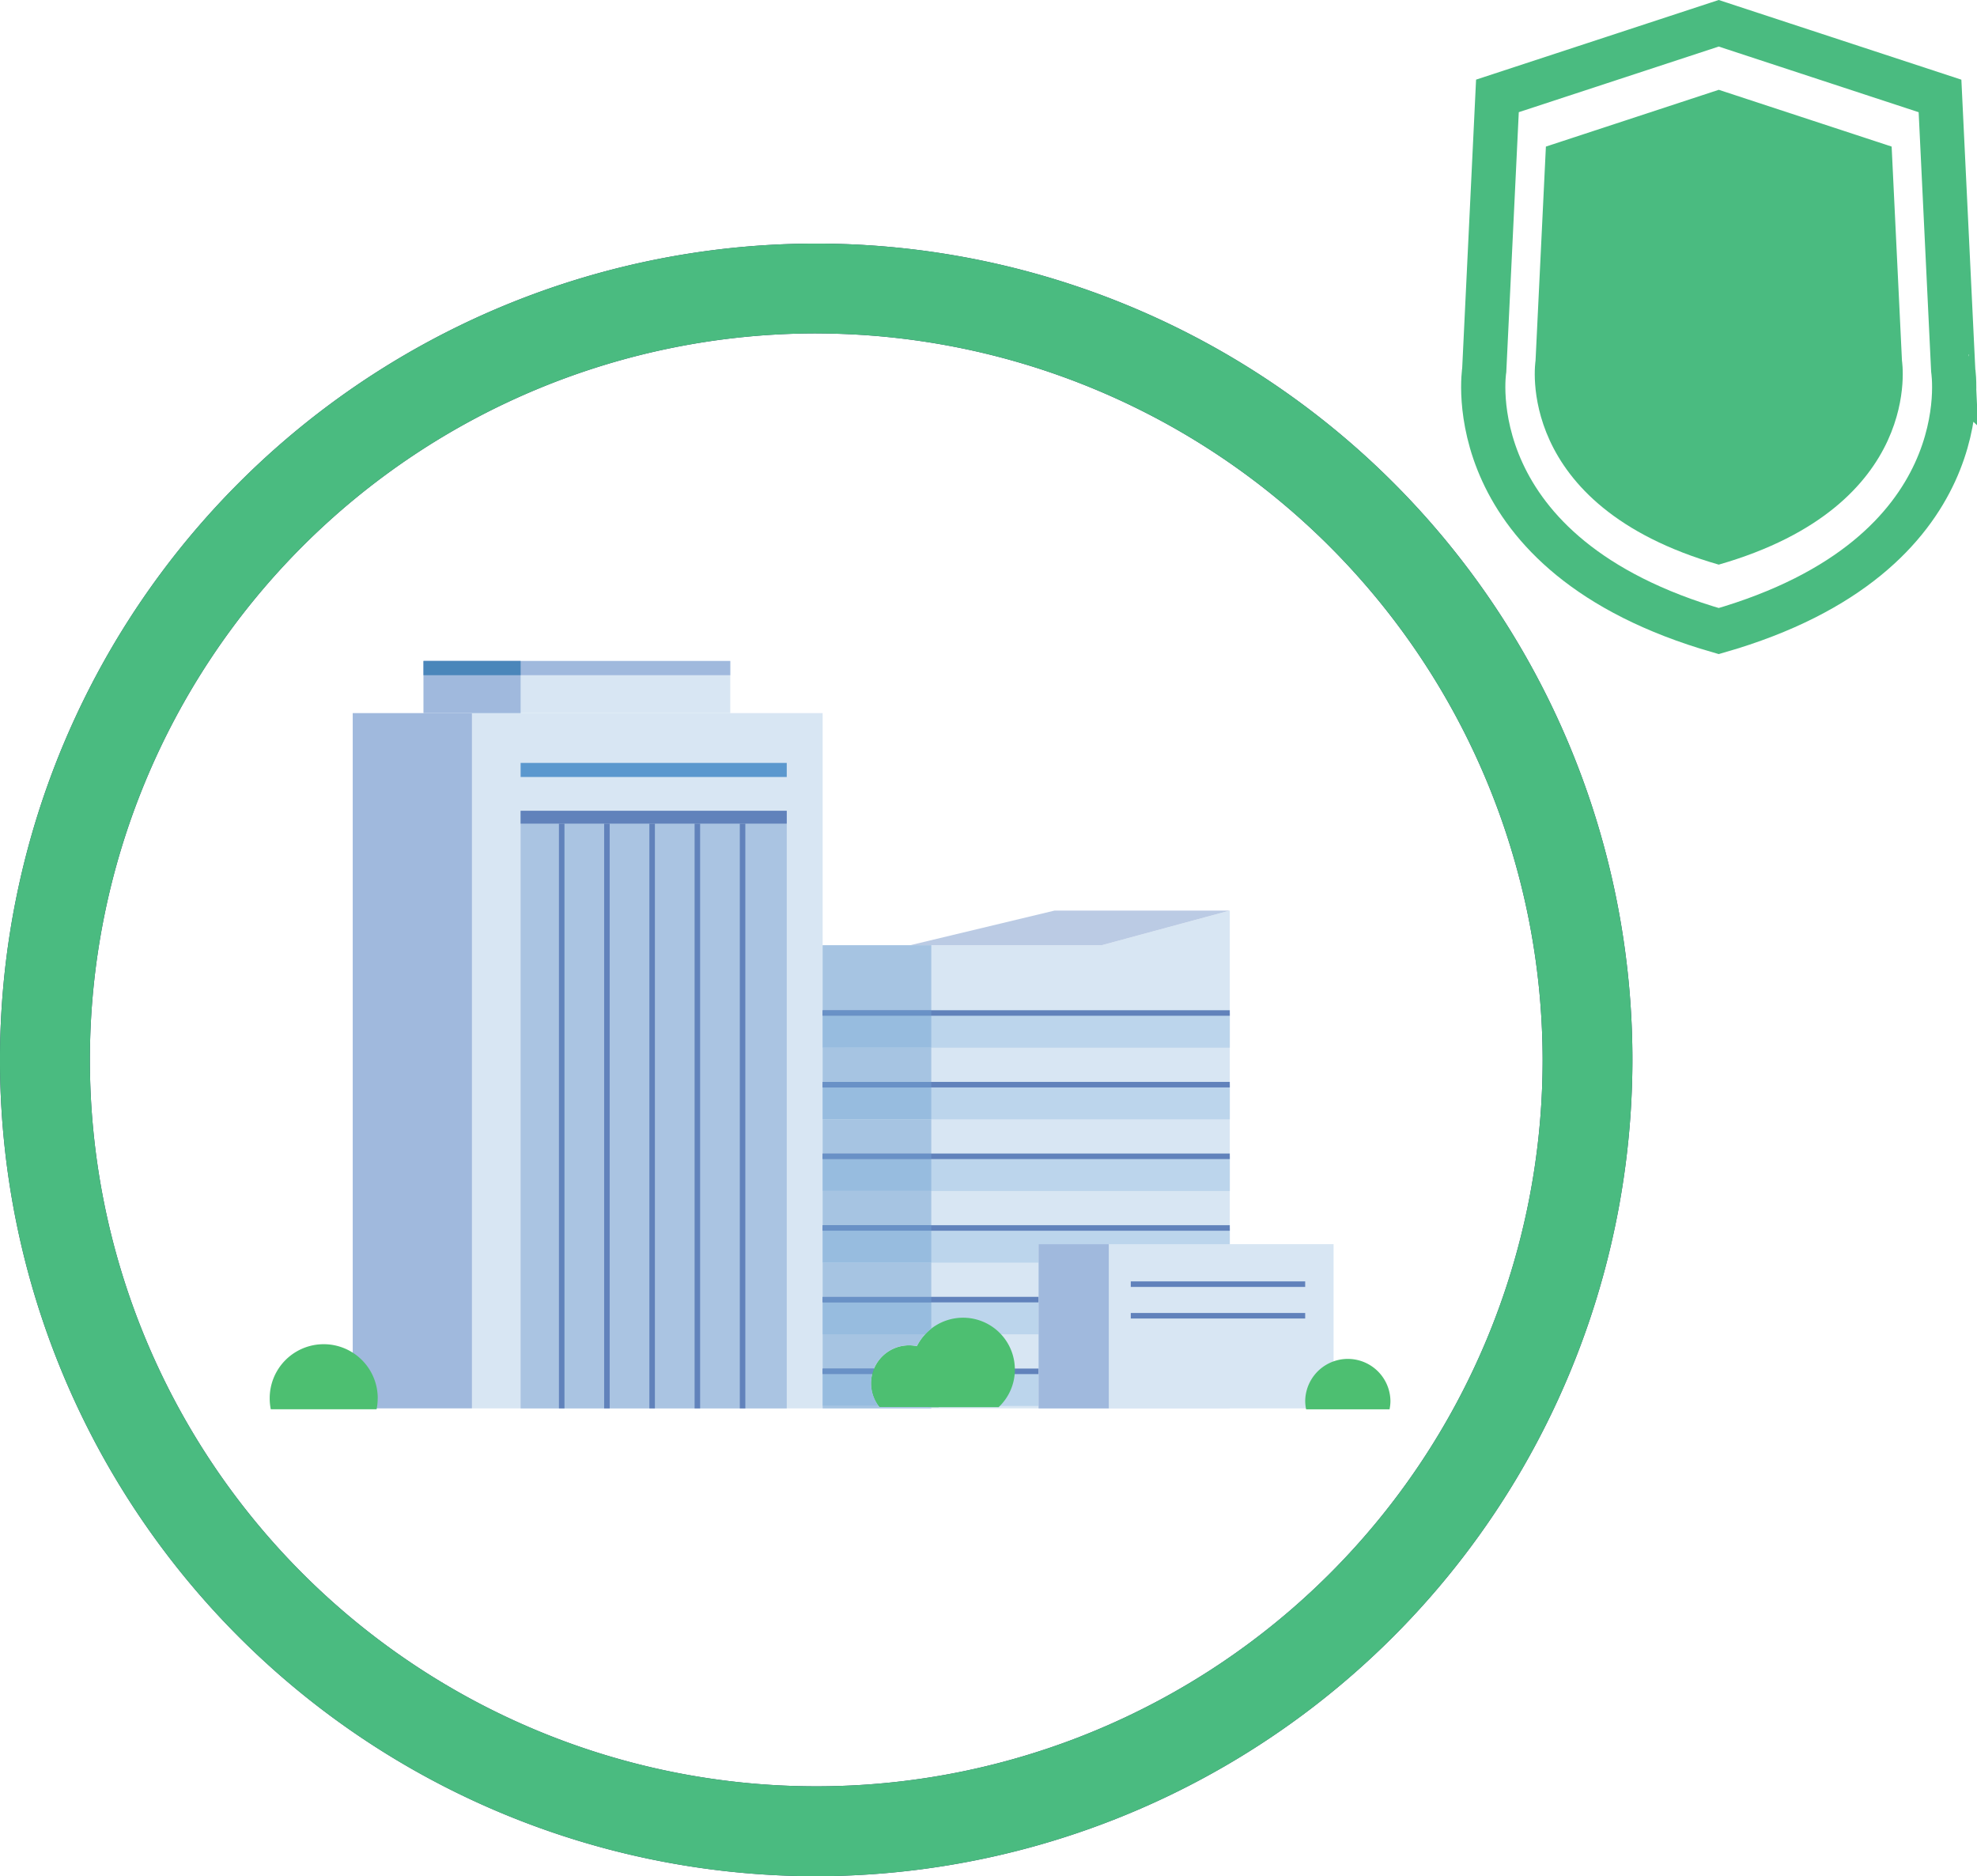 <svg xmlns="http://www.w3.org/2000/svg" width="178.782" height="169.647" viewBox="0 0 178.782 169.647">
  <g id="Group_923" data-name="Group 923" transform="translate(0.001 0.004)">
    <path id="Path_12830" data-name="Path 12830" d="M73.81,176.433a73.811,73.811,0,1,1,73.81-73.811h0A73.894,73.894,0,0,1,73.81,176.433Zm0-139.5A65.686,65.686,0,1,0,139.5,102.623h0A65.76,65.76,0,0,0,73.81,36.936Z" transform="translate(0 -6.79)" fill="#36426b"/>
    <path id="Path_12831" data-name="Path 12831" d="M73.81,176.433a73.811,73.811,0,1,1,73.81-73.811h0A73.894,73.894,0,0,1,73.81,176.433Zm0-139.5A65.686,65.686,0,1,0,139.5,102.623h0A65.76,65.76,0,0,0,73.81,36.936Z" transform="translate(0 -6.79)" fill="#4abb80"/>
    <rect id="Rectangle_3257" data-name="Rectangle 3257" width="31.71" height="62.867" transform="translate(42.681 64.475)" fill="#d8e6f3"/>
    <rect id="Rectangle_3258" data-name="Rectangle 3258" width="10.785" height="62.867" transform="translate(31.896 64.475)" fill="#a0b9dd"/>
    <rect id="Rectangle_3259" data-name="Rectangle 3259" width="27.738" height="4.713" transform="translate(38.299 59.763)" fill="#d8e6f3"/>
    <rect id="Rectangle_3260" data-name="Rectangle 3260" width="8.78" height="4.713" transform="translate(38.299 59.763)" fill="#a0b9dd"/>
    <rect id="Rectangle_3261" data-name="Rectangle 3261" width="27.738" height="1.284" transform="translate(38.299 59.763)" fill="#a0b9dd"/>
    <rect id="Rectangle_3262" data-name="Rectangle 3262" width="8.78" height="1.284" transform="translate(38.299 59.763)" fill="#4a86ba"/>
    <rect id="Rectangle_3263" data-name="Rectangle 3263" width="24.066" height="1.272" transform="translate(47.079 68.98)" fill="#5b98ce"/>
    <rect id="Rectangle_3264" data-name="Rectangle 3264" width="24.066" height="53.998" transform="translate(47.079 73.345)" fill="#aac4e2"/>
    <rect id="Rectangle_3265" data-name="Rectangle 3265" width="24.066" height="1.164" transform="translate(47.079 73.305)" fill="#6182bb"/>
    <rect id="Rectangle_3266" data-name="Rectangle 3266" width="0.5" height="52.874" transform="translate(50.544 74.469)" fill="#6182bb"/>
    <rect id="Rectangle_3267" data-name="Rectangle 3267" width="0.5" height="52.874" transform="translate(54.633 74.469)" fill="#6182bb"/>
    <rect id="Rectangle_3268" data-name="Rectangle 3268" width="0.5" height="52.874" transform="translate(58.722 74.469)" fill="#6182bb"/>
    <rect id="Rectangle_3269" data-name="Rectangle 3269" width="0.5" height="52.874" transform="translate(62.812 74.469)" fill="#6182bb"/>
    <rect id="Rectangle_3270" data-name="Rectangle 3270" width="0.5" height="52.874" transform="translate(66.9 74.469)" fill="#6182bb"/>
    <path id="Path_12832" data-name="Path 12832" d="M136.565,154.688H99.746V112.806h25.246l11.573-3.132v45.011" transform="translate(-25.355 -27.345)" fill="#d8e6f3"/>
    <path id="Path_12833" data-name="Path 12833" d="M136.565,125.231H99.746V122.1h36.819v3.132" transform="translate(-25.355 -30.503)" fill="#bcd5ec"/>
    <path id="Path_12834" data-name="Path 12834" d="M136.565,133.918H99.746v-3.132h36.819v3.132" transform="translate(-25.355 -32.711)" fill="#bcd5ec"/>
    <path id="Path_12835" data-name="Path 12835" d="M136.565,142.605H99.746v-3.132h36.819v3.132" transform="translate(-25.355 -34.92)" fill="#bcd5ec"/>
    <path id="Path_12836" data-name="Path 12836" d="M136.565,151.292H99.746V148.16h36.819v3.132" transform="translate(-25.355 -37.128)" fill="#bcd5ec"/>
    <path id="Path_12837" data-name="Path 12837" d="M136.565,159.979H99.746v-3.132h36.819v3.132" transform="translate(-25.355 -39.336)" fill="#bcd5ec"/>
    <path id="Path_12838" data-name="Path 12838" d="M136.565,168.667H99.746v-3.132h36.819v3.132" transform="translate(-25.355 -41.544)" fill="#bcd5ec"/>
    <path id="Path_12839" data-name="Path 12839" d="M139.266,109.674h-15.84l-13.056,3.132h17.324Z" transform="translate(-28.056 -27.345)" fill="#bbcbe4"/>
    <path id="Path_12840" data-name="Path 12840" d="M42.465,167.133a4.742,4.742,0,0,1-.1,1H32.8a4.793,4.793,0,0,1-.1-1,4.885,4.885,0,0,1,9.77,0h0Z" transform="translate(-8.312 -40.709)" fill="#4dbf71"/>
    <path id="Path_12841" data-name="Path 12841" d="M136.565,122.259H99.746v-.5h36.819v.5" transform="translate(-25.355 -30.417)" fill="#6182bb"/>
    <path id="Path_12842" data-name="Path 12842" d="M136.565,130.946H99.746v-.5h36.819v.5" transform="translate(-25.355 -32.625)" fill="#6182bb"/>
    <path id="Path_12843" data-name="Path 12843" d="M136.565,139.633H99.746v-.5h36.819v.5" transform="translate(-25.355 -34.833)" fill="#6182bb"/>
    <path id="Path_12844" data-name="Path 12844" d="M136.565,148.32H99.746v-.5h36.819v.5" transform="translate(-25.355 -37.041)" fill="#6182bb"/>
    <path id="Path_12845" data-name="Path 12845" d="M136.565,157.007H99.746v-.5h36.819v.5" transform="translate(-25.355 -39.25)" fill="#6182bb"/>
    <path id="Path_12846" data-name="Path 12846" d="M136.565,165.7H99.746v-.5h36.819v.5" transform="translate(-25.355 -41.458)" fill="#6182bb"/>
    <path id="Path_12871" data-name="Path 12871" d="M125.934,150.12h26.674v14.848H125.934Z" transform="translate(-32.012 -37.626)" fill="#d8e6f3"/>
    <rect id="Rectangle_3272" data-name="Rectangle 3272" width="6.346" height="14.848" transform="translate(93.922 112.494)" fill="#a0b9dd"/>
    <rect id="Rectangle_3273" data-name="Rectangle 3273" width="15.772" height="0.5" transform="translate(102.256 115.86)" fill="#6182bb"/>
    <rect id="Rectangle_3274" data-name="Rectangle 3274" width="15.772" height="0.5" transform="translate(102.256 118.716)" fill="#6182bb"/>
    <path id="Path_12847" data-name="Path 12847" d="M165.968,167.786a3.8,3.8,0,0,1-.081.79h-7.545a3.8,3.8,0,0,1-.081-.79,3.854,3.854,0,0,1,7.706,0Z" transform="translate(-40.23 -41.151)" fill="#4dbf71"/>
    <path id="Path_12848" data-name="Path 12848" d="M119.863,163.724a4.665,4.665,0,0,1-1.467,3.4h-6.435a4.683,4.683,0,1,1,7.9-3.4" transform="translate(-28.088 -39.894)" fill="#4dbf71"/>
    <path id="Path_12849" data-name="Path 12849" d="M112.487,165.822a3.42,3.42,0,0,1-.759,2.153h-5.353a3.435,3.435,0,0,1,2.677-5.589,3.371,3.371,0,0,1,.708.075,3.438,3.438,0,0,1,2.728,3.363" transform="translate(-26.847 -40.744)" fill="#4dbf71"/>
    <path id="Path_12850" data-name="Path 12850" d="M109.571,142.579H99.746v3.093h9.825v-3.093m0-6.479H99.746v3.092h9.825V136.1m0-6.479H99.746v3.092h9.825v-3.092m0-6.479H99.746v3.092h9.825v-3.092m0-9.267H99.746v5.881h9.825v-5.881" transform="translate(-25.355 -28.413)" fill="#a6c4e2"/>
    <path id="Path_12851" data-name="Path 12851" d="M109.571,122.429H99.747v2.886h9.824v-2.886" transform="translate(-25.356 -30.587)" fill="#97bcdf"/>
    <path id="Path_12852" data-name="Path 12852" d="M109.571,131.117H99.747V134h9.824v-2.886" transform="translate(-25.356 -32.796)" fill="#97bcdf"/>
    <path id="Path_12853" data-name="Path 12853" d="M109.571,139.8H99.747v2.885h9.824V139.8" transform="translate(-25.356 -35.004)" fill="#97bcdf"/>
    <path id="Path_12854" data-name="Path 12854" d="M109.571,148.491H99.747v2.886h9.824v-2.886" transform="translate(-25.356 -37.212)" fill="#97bcdf"/>
    <path id="Path_12855" data-name="Path 12855" d="M109.571,121.759H99.747v.5h9.824v-.5" transform="translate(-25.356 -30.417)" fill="#6991c6"/>
    <path id="Path_12856" data-name="Path 12856" d="M109.571,130.446H99.747v.5h9.824v-.5" transform="translate(-25.356 -32.625)" fill="#6991c6"/>
    <path id="Path_12857" data-name="Path 12857" d="M109.571,139.132H99.747v.5h9.824v-.5" transform="translate(-25.356 -34.833)" fill="#6991c6"/>
    <path id="Path_12858" data-name="Path 12858" d="M109.571,147.819H99.747v.5h9.824v-.5" transform="translate(-25.356 -37.041)" fill="#6991c6"/>
    <path id="Path_12859" data-name="Path 12859" d="M109.014,161.043H99.746v3.094h4.648a3.435,3.435,0,0,1,3.164-2.095,3.377,3.377,0,0,1,.709.075,4.7,4.7,0,0,1,.746-1.072" transform="translate(-25.355 -40.403)" fill="#a6c4e2"/>
    <path id="Path_12860" data-name="Path 12860" d="M109.571,157.177H99.746v2.886h9.268a4.755,4.755,0,0,1,.557-.511v-2.375" transform="translate(-25.355 -39.42)" fill="#97bcdf"/>
    <path id="Path_12861" data-name="Path 12861" d="M104.8,169.735H99.746v.22h9.824v-.112h-4.689l-.084-.108" transform="translate(-25.355 -42.612)" fill="#a6c4e2"/>
    <path id="Path_12862" data-name="Path 12862" d="M104.226,165.866h-4.48v2.886H104.8a3.442,3.442,0,0,1-.572-2.886" transform="translate(-25.355 -41.629)" fill="#97bcdf"/>
    <path id="Path_12863" data-name="Path 12863" d="M109.571,156.507H99.747v.5h9.824v-.5" transform="translate(-25.356 -39.25)" fill="#6991c6"/>
    <path id="Path_12864" data-name="Path 12864" d="M104.394,165.194H99.746v.5h4.48a3.286,3.286,0,0,1,.168-.5" transform="translate(-25.355 -41.458)" fill="#6991c6"/>
    <path id="Path_13135" data-name="Path 13135" d="M202.73,53.1c-18.667-5.37-16.567-18.435-16.567-18.435L187.1,15.3l15.634-5.134L218.366,15.3l.934,19.368S221.4,47.734,202.73,53.1Z" transform="translate(-47.304 -2.05)" fill="#4abb80"/>
    <path id="Path_13136" data-name="Path 13136" d="M201.142,57.058c-23.894-6.87-21.206-23.6-21.206-23.6l1.193-24.79L201.14,2.1l20.012,6.571,1.193,24.79S225.038,50.191,201.142,57.058Z" transform="translate(-45.716 0)" fill="none" stroke="#4abb80" stroke-miterlimit="10" stroke-width="4"/>
  </g>
</svg>
